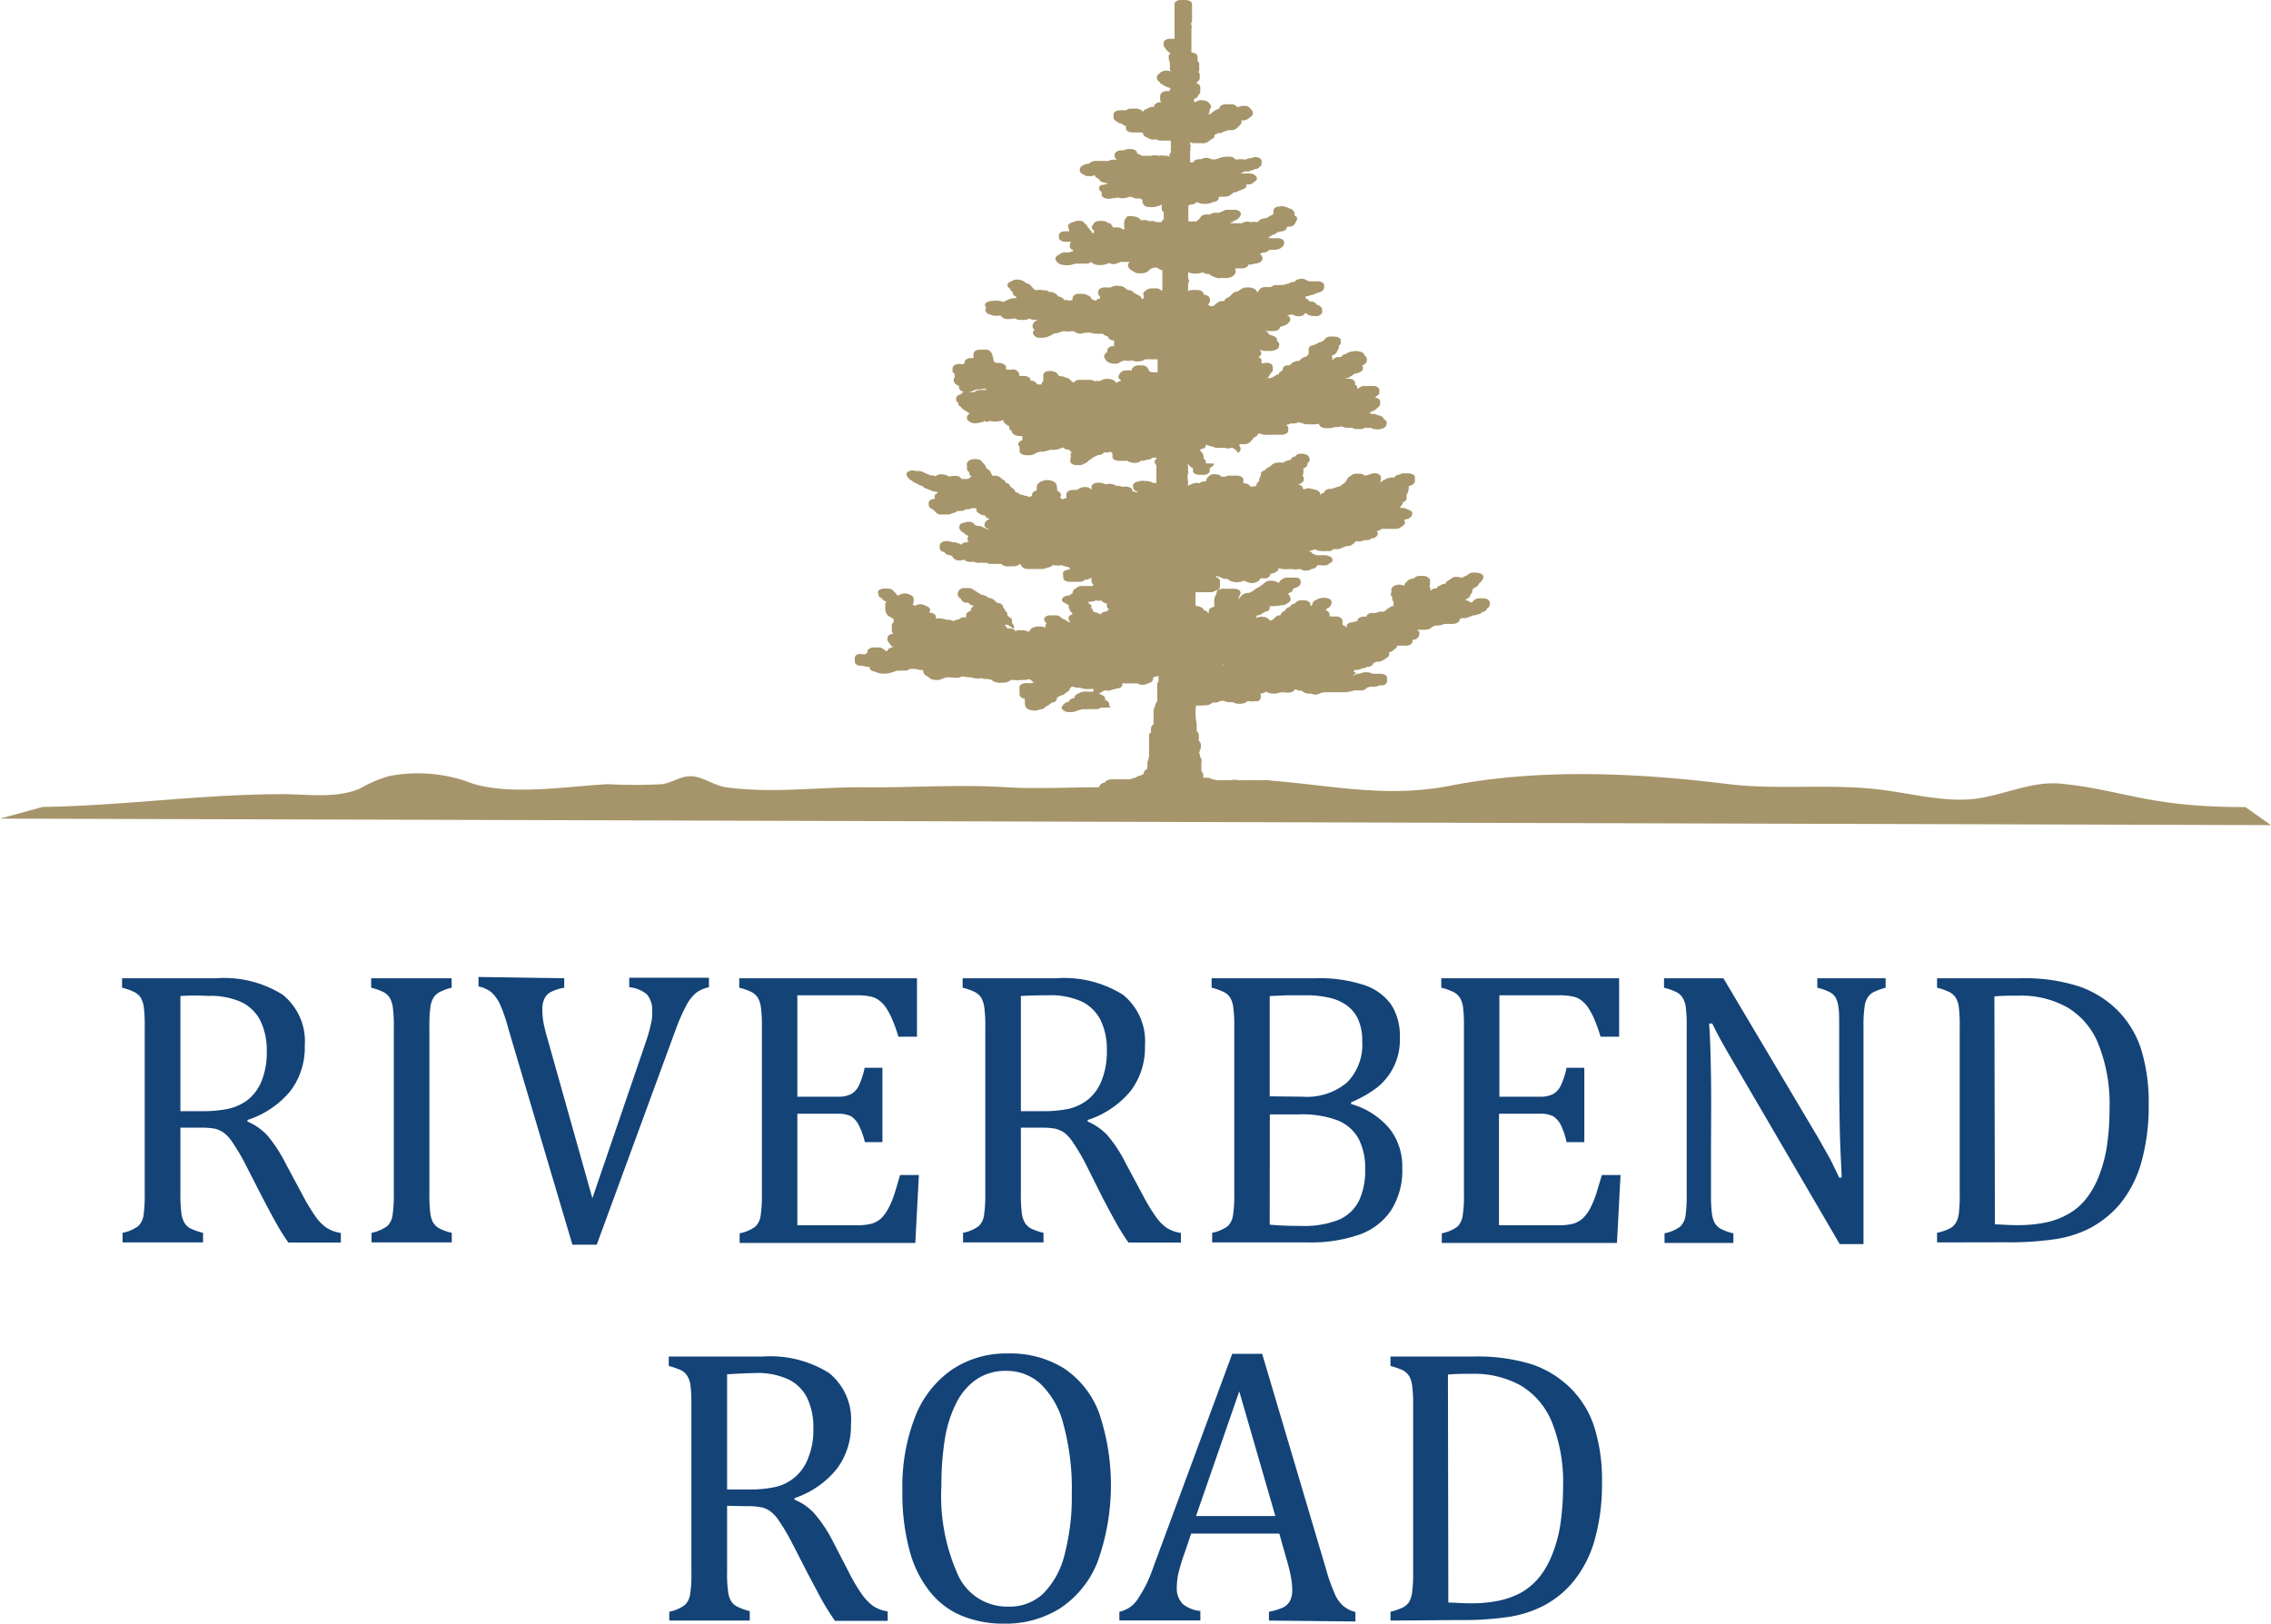 <svg id="Layer_1" data-name="Layer 1" xmlns="http://www.w3.org/2000/svg" viewBox="0 0 177.5 126.92"><defs><style>.cls-1{fill:#134377;}.cls-2{fill:#a6956a;}</style></defs><path class="cls-1" d="M30,99.16v5.14a11.48,11.48,0,0,0,.08,1.58,2,2,0,0,0,.25.74,1.24,1.24,0,0,0,.44.41,4.71,4.71,0,0,0,1,.35v.75H25.48v-.75a3.13,3.13,0,0,0,1.23-.53,1.52,1.52,0,0,0,.41-.84,11.19,11.19,0,0,0,.09-1.67V91.26a11.16,11.16,0,0,0-.07-1.52A2.07,2.07,0,0,0,26.9,89a1.33,1.33,0,0,0-.46-.42,4.45,4.45,0,0,0-1-.36v-.74h7.34A8.63,8.63,0,0,1,38,88.77a4.68,4.68,0,0,1,1.72,4,5.61,5.61,0,0,1-1.12,3.52,7.22,7.22,0,0,1-3.36,2.27v.12a4.6,4.6,0,0,1,1.55,1.08,11.18,11.18,0,0,1,1.43,2.19l1.33,2.48a16,16,0,0,0,1,1.66,3.59,3.59,0,0,0,.85.88,2.83,2.83,0,0,0,1.14.42v.75h-4.1a16.31,16.31,0,0,1-1.07-1.73c-.34-.61-.67-1.24-1-1.87L35.07,102a14.92,14.92,0,0,0-1-1.69,2.84,2.84,0,0,0-.7-.77,2.17,2.17,0,0,0-.68-.3,5.69,5.69,0,0,0-1.09-.08Zm0-10.29v9h1.68a9.8,9.8,0,0,0,2.09-.19A4,4,0,0,0,35.25,97a3.64,3.64,0,0,0,1.09-1.47,6,6,0,0,0,.41-2.33,5.25,5.25,0,0,0-.49-2.38,3.22,3.22,0,0,0-1.46-1.46,5.86,5.86,0,0,0-2.63-.5C31.28,88.81,30.55,88.83,30,88.87Z" transform="translate(-15.9 -11.01)"/><path class="cls-1" d="M49.46,104.34a12.64,12.64,0,0,0,.07,1.49,2.1,2.1,0,0,0,.22.74,1.32,1.32,0,0,0,.46.45,4.05,4.05,0,0,0,1,.36v.75H44.94v-.75a3.06,3.06,0,0,0,1.23-.53,1.45,1.45,0,0,0,.41-.84,10.89,10.89,0,0,0,.1-1.67V91.26a10.78,10.78,0,0,0-.08-1.52,2.07,2.07,0,0,0-.24-.74,1.39,1.39,0,0,0-.45-.42,4.59,4.59,0,0,0-1-.36v-.74H51.2v.74a4.28,4.28,0,0,0-.94.34,1.32,1.32,0,0,0-.46.41,1.92,1.92,0,0,0-.26.75,11.22,11.22,0,0,0-.08,1.54Z" transform="translate(-15.9 -11.01)"/><path class="cls-1" d="M60,87.48v.74a3.83,3.83,0,0,0-1,.31,1.14,1.14,0,0,0-.53.51,1.87,1.87,0,0,0-.18.89A5.53,5.53,0,0,0,58.39,91c.08.4.19.85.34,1.34l3.47,12.34,4.25-12.43q.09-.29.18-.6c.06-.22.11-.42.15-.62a3.26,3.26,0,0,0,.09-.53,3.17,3.17,0,0,0,0-.43,1.85,1.85,0,0,0-.4-1.32,2.47,2.47,0,0,0-1.39-.57v-.74h6.23v.74a2.62,2.62,0,0,0-1,.44,3.14,3.14,0,0,0-.74.93,15.28,15.28,0,0,0-.88,2l-6.15,16.76H60.64l-5-16.86a12.64,12.64,0,0,0-.69-2,2.91,2.91,0,0,0-.65-.88,2.41,2.41,0,0,0-1-.45v-.74Z" transform="translate(-15.9 -11.01)"/><path class="cls-1" d="M87.57,87.48v4.57H86.12a12.78,12.78,0,0,0-.46-1.3,5.8,5.8,0,0,0-.49-.94,2.32,2.32,0,0,0-.56-.6,1.58,1.58,0,0,0-.71-.31,4.81,4.81,0,0,0-1-.09H78.22v7.93h3.17a2.18,2.18,0,0,0,1-.19,1.48,1.48,0,0,0,.62-.64,6.39,6.39,0,0,0,.47-1.43h1.39v5.81H83.5A6.16,6.16,0,0,0,83,98.92a1.77,1.77,0,0,0-.6-.66,2.26,2.26,0,0,0-1-.19H78.22v8.72h4.61a4.76,4.76,0,0,0,1.18-.12,2,2,0,0,0,.78-.44,3.22,3.22,0,0,0,.57-.81,6.28,6.28,0,0,0,.42-1c.12-.35.27-.88.47-1.56h1.47l-.28,5.31H73.71v-.75a3.06,3.06,0,0,0,1.23-.53,1.45,1.45,0,0,0,.41-.84,10.89,10.89,0,0,0,.1-1.67V91.26a10.78,10.78,0,0,0-.08-1.52,2.07,2.07,0,0,0-.24-.74,1.39,1.39,0,0,0-.45-.42,4.59,4.59,0,0,0-1-.36v-.74Z" transform="translate(-15.9 -11.01)"/><path class="cls-1" d="M95.69,99.16v5.14a11.48,11.48,0,0,0,.08,1.58,2,2,0,0,0,.25.74,1.33,1.33,0,0,0,.44.41,4.71,4.71,0,0,0,1,.35v.75H91.17v-.75a3.06,3.06,0,0,0,1.23-.53,1.45,1.45,0,0,0,.41-.84,10.89,10.89,0,0,0,.1-1.67V91.26a10.78,10.78,0,0,0-.08-1.52,2.07,2.07,0,0,0-.24-.74,1.3,1.3,0,0,0-.45-.42,4.59,4.59,0,0,0-1-.36v-.74h7.34a8.63,8.63,0,0,1,5.19,1.29,4.68,4.68,0,0,1,1.72,4,5.61,5.61,0,0,1-1.12,3.52,7.22,7.22,0,0,1-3.36,2.27v.12a4.6,4.6,0,0,1,1.55,1.08,10.74,10.74,0,0,1,1.43,2.19l1.33,2.48a14.23,14.23,0,0,0,1,1.66,3.57,3.57,0,0,0,.84.88,2.83,2.83,0,0,0,1.14.42v.75h-4.1a18.13,18.13,0,0,1-1.07-1.73c-.34-.61-.67-1.24-1-1.87L100.76,102a14.92,14.92,0,0,0-1-1.69,3,3,0,0,0-.69-.77,2.23,2.23,0,0,0-.69-.3,5.69,5.69,0,0,0-1.09-.08Zm0-10.29v9h1.68a9.73,9.73,0,0,0,2.09-.19,3.92,3.92,0,0,0,1.48-.72A3.55,3.55,0,0,0,102,95.48a6,6,0,0,0,.41-2.33,5.25,5.25,0,0,0-.48-2.38,3.27,3.27,0,0,0-1.46-1.46,5.94,5.94,0,0,0-2.64-.5C97,88.81,96.25,88.83,95.69,88.87Z" transform="translate(-15.9 -11.01)"/><path class="cls-1" d="M110.64,108.13v-.75a3.13,3.13,0,0,0,1.23-.53,1.51,1.51,0,0,0,.4-.84,9.73,9.73,0,0,0,.1-1.67V91.26a10.78,10.78,0,0,0-.08-1.52,1.89,1.89,0,0,0-.24-.74,1.21,1.21,0,0,0-.45-.42,4.68,4.68,0,0,0-1-.36v-.74h8.1a11.26,11.26,0,0,1,3.79.52,4.26,4.26,0,0,1,2.13,1.52,4.48,4.48,0,0,1,.69,2.59A4.75,4.75,0,0,1,123.56,96a9.49,9.49,0,0,1-2.06,1.18v.13a6.07,6.07,0,0,1,3,1.92,4.75,4.75,0,0,1,1,3.07,5.79,5.79,0,0,1-.9,3.36,5,5,0,0,1-2.51,1.88,11.54,11.54,0,0,1-3.91.59Zm7.1-11.39a4.86,4.86,0,0,0,3.44-1.11,4.18,4.18,0,0,0,1.19-3.23,4,4,0,0,0-.33-1.73,2.76,2.76,0,0,0-.92-1.1,3.74,3.74,0,0,0-1.38-.58,8,8,0,0,0-1.74-.18l-1.48,0-1.38.06v7.84Zm-2.6,10c.72.07,1.53.1,2.42.1a7.36,7.36,0,0,0,3-.49,3.17,3.17,0,0,0,1.56-1.48,5.5,5.5,0,0,0,.48-2.44,5,5,0,0,0-.52-2.42,3.26,3.26,0,0,0-1.63-1.42,7.92,7.92,0,0,0-3-.47h-2.3Z" transform="translate(-15.9 -11.01)"/><path class="cls-1" d="M142.45,87.48v4.57H141a12.78,12.78,0,0,0-.46-1.3,5.8,5.8,0,0,0-.49-.94,2.29,2.29,0,0,0-.55-.6,1.57,1.57,0,0,0-.72-.31,4.78,4.78,0,0,0-1-.09h-4.69v7.93h3.17a2.25,2.25,0,0,0,1-.19,1.52,1.52,0,0,0,.61-.64,5.91,5.91,0,0,0,.47-1.43h1.39v5.81h-1.39a5.68,5.68,0,0,0-.46-1.37,1.77,1.77,0,0,0-.6-.66,2.21,2.21,0,0,0-1.05-.19h-3.17v8.72h4.61a4.7,4.7,0,0,0,1.18-.12,2,2,0,0,0,.78-.44,3,3,0,0,0,.58-.81,7.29,7.29,0,0,0,.42-1c.11-.35.27-.88.47-1.56h1.46l-.28,5.31H128.59v-.75a3.13,3.13,0,0,0,1.23-.53,1.51,1.51,0,0,0,.4-.84,9.73,9.73,0,0,0,.1-1.67V91.26a11.16,11.16,0,0,0-.07-1.52A1.89,1.89,0,0,0,130,89a1.21,1.21,0,0,0-.45-.42,4.68,4.68,0,0,0-1-.36v-.74Z" transform="translate(-15.9 -11.01)"/><path class="cls-1" d="M158,99.94l.9,1.59c.24.46.49,1,.75,1.53h.19c0-.62-.1-1.84-.14-3.67s-.05-3.48-.05-5V91.26c0-.69,0-1.2-.06-1.52a2,2,0,0,0-.22-.75,1.13,1.13,0,0,0-.43-.41,4.25,4.25,0,0,0-1-.36v-.74h5.34v.74a5.34,5.34,0,0,0-.94.34,1.28,1.28,0,0,0-.44.39,1.62,1.62,0,0,0-.26.73,9.68,9.68,0,0,0-.09,1.58v17h-1.86l-8.25-14.13c-.52-.88-.88-1.52-1.1-1.92s-.42-.8-.61-1.19h-.25c.07.77.12,2.18.15,4.21s0,4,0,6.07v3.08a12.64,12.64,0,0,0,.07,1.49,2.33,2.33,0,0,0,.22.74,1.32,1.32,0,0,0,.46.45,4.05,4.05,0,0,0,1,.36v.75H146v-.75a3.13,3.13,0,0,0,1.23-.53,1.52,1.52,0,0,0,.41-.84,11.19,11.19,0,0,0,.09-1.67V91.26a11.16,11.16,0,0,0-.07-1.52,1.89,1.89,0,0,0-.25-.74,1.21,1.21,0,0,0-.45-.42,4.68,4.68,0,0,0-1-.36v-.74h4.64Z" transform="translate(-15.9 -11.01)"/><path class="cls-1" d="M167.3,108.13v-.75a4.6,4.6,0,0,0,1-.34,1.27,1.27,0,0,0,.46-.43,1.88,1.88,0,0,0,.24-.74,11.23,11.23,0,0,0,.07-1.53V91.26a11.23,11.23,0,0,0-.07-1.53,1.83,1.83,0,0,0-.25-.74,1.19,1.19,0,0,0-.45-.41,4.51,4.51,0,0,0-1-.36v-.74h6.5a14,14,0,0,1,4.58.63,8,8,0,0,1,3,1.85A7.68,7.68,0,0,1,183.24,93a14,14,0,0,1,.6,4.35,16.08,16.08,0,0,1-.57,4.5,9,9,0,0,1-1.66,3.26,8,8,0,0,1-2.33,1.89,8.81,8.81,0,0,1-2.64.86,24.56,24.56,0,0,1-4,.26Zm4.52-1.41c.4,0,1,.06,1.75.06a10.77,10.77,0,0,0,2.23-.21,6,6,0,0,0,1.77-.67,4.75,4.75,0,0,0,1.44-1.26,7,7,0,0,0,1-1.86,11.12,11.12,0,0,0,.59-2.34,20.22,20.22,0,0,0,.18-2.81,12.53,12.53,0,0,0-.87-5,5.85,5.85,0,0,0-2.44-2.88,7.39,7.39,0,0,0-3.77-.91c-.68,0-1.31,0-1.92.06Z" transform="translate(-15.9 -11.01)"/><path class="cls-1" d="M72.73,128.72v5.14a10,10,0,0,0,.08,1.58,1.83,1.83,0,0,0,.24.74,1.19,1.19,0,0,0,.45.41,4.68,4.68,0,0,0,1,.36v.74H68.21V137a3,3,0,0,0,1.23-.54,1.44,1.44,0,0,0,.4-.84,9.6,9.6,0,0,0,.1-1.66V120.83a12.85,12.85,0,0,0-.07-1.52,1.93,1.93,0,0,0-.25-.74,1.24,1.24,0,0,0-.45-.43,5.53,5.53,0,0,0-1-.35v-.74h7.33a8.68,8.68,0,0,1,5.19,1.28,4.66,4.66,0,0,1,1.72,4,5.57,5.57,0,0,1-1.12,3.52A7.19,7.19,0,0,1,78,128.12v.12a4.25,4.25,0,0,1,1.55,1.08A10.91,10.91,0,0,1,81,131.5L82.29,134a13.35,13.35,0,0,0,1,1.67,4,4,0,0,0,.85.88,2.72,2.72,0,0,0,1.14.42v.74H81.16A20.2,20.2,0,0,1,80.09,136c-.33-.62-.66-1.24-1-1.88l-1.3-2.53a15.6,15.6,0,0,0-1-1.69,2.94,2.94,0,0,0-.69-.76,1.8,1.8,0,0,0-.68-.3,5,5,0,0,0-1.09-.09Zm0-10.28v9H74.4a9.13,9.13,0,0,0,2.09-.19,3.59,3.59,0,0,0,1.48-.72A3.55,3.55,0,0,0,79.06,125a5.7,5.7,0,0,0,.41-2.32,5.27,5.27,0,0,0-.48-2.39,3.2,3.2,0,0,0-1.46-1.45,5.75,5.75,0,0,0-2.64-.5Q73.56,118.38,72.73,118.44Z" transform="translate(-15.9 -11.01)"/><path class="cls-1" d="M94.35,137.93a8.5,8.5,0,0,1-3.24-.6,6.2,6.2,0,0,1-2.5-1.86A8.78,8.78,0,0,1,87,132.25a17.1,17.1,0,0,1-.57-4.71,15,15,0,0,1,1-5.79,8,8,0,0,1,2.88-3.68,7.61,7.61,0,0,1,4.35-1.26A7.9,7.9,0,0,1,99.1,118a7.24,7.24,0,0,1,2.72,3.5,17.73,17.73,0,0,1-.13,11.59,7.76,7.76,0,0,1-2.93,3.64A8,8,0,0,1,94.35,137.93Zm-4.87-10.81a15.07,15.07,0,0,0,1.32,7.06,4.22,4.22,0,0,0,3.88,2.42,3.86,3.86,0,0,0,2.74-1,6.53,6.53,0,0,0,1.69-3.08,17.59,17.59,0,0,0,.56-4.73,19.14,19.14,0,0,0-.66-5.47,6.6,6.6,0,0,0-1.8-3.15,3.9,3.9,0,0,0-2.65-1,4.07,4.07,0,0,0-2.29.63,4.87,4.87,0,0,0-1.59,1.81,9.51,9.51,0,0,0-.92,2.83A22.14,22.14,0,0,0,89.48,127.12Z" transform="translate(-15.9 -11.01)"/><path class="cls-1" d="M115.08,137.69V137a4.74,4.74,0,0,0,1.1-.33,1.27,1.27,0,0,0,.54-.51,1.82,1.82,0,0,0,.18-.87,5.69,5.69,0,0,0-.12-1.11c-.08-.4-.19-.85-.34-1.34l-.55-1.95H109l-.5,1.48A14.87,14.87,0,0,0,108,134a5.28,5.28,0,0,0-.12,1.05,1.75,1.75,0,0,0,.45,1.33,2.52,2.52,0,0,0,1.39.56v.74h-6.33V137a2.24,2.24,0,0,0,1.44-1,10.06,10.06,0,0,0,1.19-2.42l6.19-16.74h2.34l5,16.86a14.66,14.66,0,0,0,.63,1.8,2.71,2.71,0,0,0,.66,1,2.31,2.31,0,0,0,1,.52v.74Zm-5.7-8.17h6.2l-2.82-9.75Z" transform="translate(-15.9 -11.01)"/><path class="cls-1" d="M124.58,137.69V137a4.71,4.71,0,0,0,1-.35,1.33,1.33,0,0,0,.46-.42,2.15,2.15,0,0,0,.23-.74,11.05,11.05,0,0,0,.08-1.53V120.83a10.91,10.91,0,0,0-.08-1.54,2,2,0,0,0-.24-.73,1.51,1.51,0,0,0-.45-.42,5.57,5.57,0,0,0-1-.35v-.74h6.49a14.33,14.33,0,0,1,4.59.62,7.9,7.9,0,0,1,3,1.86,7.53,7.53,0,0,1,1.84,3,13.71,13.71,0,0,1,.61,4.35,16,16,0,0,1-.57,4.5,9,9,0,0,1-1.67,3.26,7.57,7.57,0,0,1-2.33,1.89,8.84,8.84,0,0,1-2.63.86,24.69,24.69,0,0,1-4,.26Zm4.52-1.41c.39,0,1,.06,1.75.06a10.6,10.6,0,0,0,2.22-.21,6.3,6.3,0,0,0,1.78-.66,5.19,5.19,0,0,0,1.44-1.27,7,7,0,0,0,1-1.86,10.59,10.59,0,0,0,.59-2.33,20.4,20.4,0,0,0,.19-2.82,12.6,12.6,0,0,0-.87-5,5.92,5.92,0,0,0-2.45-2.88,7.49,7.49,0,0,0-3.77-.91c-.67,0-1.31,0-1.91.06Z" transform="translate(-15.9 -11.01)"/><path class="cls-2" d="M106.06,66.52l0,1.1v0a.45.45,0,0,0-.2.32,1.93,1.93,0,0,0,0,.24v.07a.32.32,0,0,0-.15.24v.79c0,.28,0,.56,0,.84a.86.86,0,0,1-.06.23l0,.09a.54.54,0,0,0-.07.17v.23c0,.16,0,.26-.08.33l0,0a.32.32,0,0,0-.2.23v.11h0a.54.54,0,0,0-.24.12.58.58,0,0,0-.32.12.75.75,0,0,0-.18.08h0a.6.6,0,0,0-.31.1l-.21,0-.15,0-.16,0c-.21,0-.42,0-.64,0h-.21a.83.83,0,0,0-.54.14.27.27,0,0,0-.09.12h0a.48.48,0,0,0-.42.28l0,.08c-2.45,0-4.85.14-7.26,0-3.81-.24-7.56.05-11.38,0-3.5,0-7,.49-10.55,0-.88-.12-1.81-.82-2.67-.86s-1.42.47-2.32.62a40.11,40.11,0,0,1-4.24,0c-3.2.16-8.15,1-11.12-.25a11.92,11.92,0,0,0-6-.38,11,11,0,0,0-2.32,1c-1.87.76-4,.41-5.93.41-6.39,0-12.43.9-18.81,1L15.9,75l177.5.51-2-1.41c-7.67,0-9.38-1.31-14.4-1.83-2.35-.24-4.69,1-7,1.21s-4.79-.46-7.2-.75c-3.92-.48-7.93.05-11.85-.43-7-.87-14.63-1.24-21.61.11-5,1-9.3,0-14.12-.38A.7.7,0,0,0,115,72h-.27l-.77,0a1.18,1.18,0,0,0-.31,0h-1a1,1,0,0,0-.55,0h0l-.16,0-.53,0h-.24l-.19,0a1.09,1.09,0,0,0-.32-.07h0a.69.69,0,0,0-.39-.12l-.32,0,0-.16c0-.07,0-.14-.06-.22a.26.26,0,0,0-.09-.14v-.23c0-.16,0-.32,0-.46a.36.36,0,0,0,0-.23,0,0,0,0,0,0,0,.24.24,0,0,0-.11-.19l0-.1a.19.19,0,0,0-.06-.17v-.07a.54.54,0,0,0,.05-.21.26.26,0,0,0,.08-.19v-.06a.49.49,0,0,0-.16-.46v-.35a.46.46,0,0,0-.17-.42v-.32l0-.07a.23.23,0,0,0,0-.16,4.64,4.64,0,0,1-.06-1.39l.12-.06a1.42,1.42,0,0,0,.42,0H110a1.07,1.07,0,0,0,.49-.09l.22-.14h.08a.65.65,0,0,0,.49-.12h.12l.18,0a.71.71,0,0,0,.31.1l.38,0a.54.54,0,0,0,.17.08,1.3,1.3,0,0,0,.69,0,.45.45,0,0,0,.25-.16.43.43,0,0,0,.17,0,1.11,1.11,0,0,0,.42,0,.7.7,0,0,0,.25,0,.31.31,0,0,0,.22-.27V65.2l.13,0a.38.38,0,0,0,.24-.11h.09a.61.61,0,0,0,.35.12,1.25,1.25,0,0,0,.71-.08l.07,0,.11,0,.2,0h0a.86.86,0,0,0,.43,0,.54.54,0,0,0,.35-.24h0a1.61,1.61,0,0,0,.58.13v0c.06.13.26.19.46.21h.16l.08,0,0,0a.68.68,0,0,0,.39.07.61.61,0,0,0,.31-.11.92.92,0,0,0,.26-.07.55.55,0,0,0,.18,0l.2,0H120a2.53,2.53,0,0,0,.3,0l.16,0,.29,0a2.68,2.68,0,0,0,1-.14h.52a.54.54,0,0,0,.48-.22,1.14,1.14,0,0,0,.22-.07h.29a.91.91,0,0,0,.46-.11.82.82,0,0,0,.21,0c.22,0,.38-.16.38-.31V64c0-.18-.22-.32-.5-.32h-.5a.39.39,0,0,0-.15,0,.61.61,0,0,0-.31-.11,1.24,1.24,0,0,0-.69.1h-.11l-.09,0-.35.2h0l.27-.27a.53.53,0,0,0-.2-.09.35.35,0,0,0,.08-.13h.15a1,1,0,0,0,.43-.11h0a.35.35,0,0,0,.09-.07l0,.06a.5.5,0,0,0,.29-.12h.06c.25,0,.44-.14.46-.3h0a.68.68,0,0,0,.21-.1h.19a.65.65,0,0,0,.33-.11.44.44,0,0,0,.25-.17.51.51,0,0,0,.2-.14.22.22,0,0,0,0-.31h0l.06,0a.84.84,0,0,0,.42-.26l0,0a.34.34,0,0,0,.2-.27l.07,0,.1,0h.52c.28,0,.51-.14.51-.32v-.14a.49.49,0,0,0,.48-.26l.06-.19a.24.24,0,0,0-.1-.26l-.12-.07a.46.46,0,0,0,.14,0h.36a1.15,1.15,0,0,0,.57-.1.36.36,0,0,0,.09-.08.59.59,0,0,0,.17-.1c.05,0,.07-.06.22-.05a1.45,1.45,0,0,0,.63-.13l.07,0a.38.38,0,0,0,.12,0l.12,0,.27,0a.78.78,0,0,0,.4-.08.42.42,0,0,0,.22-.24.64.64,0,0,0,0-.07.35.35,0,0,0,.14-.06h.21a.64.64,0,0,0,.37-.1h0a.55.55,0,0,0,.27-.11h.13a1.6,1.6,0,0,0,.26-.08h0a.53.53,0,0,0,.39-.2l.08,0a.46.46,0,0,0,.29-.29.31.31,0,0,0,.2-.25v-.2c0-.18-.23-.32-.51-.32h-.3a.65.65,0,0,0-.37.11.35.35,0,0,0-.14.16l-.08.05-.09,0a1.27,1.27,0,0,0-.49-.21.2.2,0,0,0,.08,0l.21-.13a.27.27,0,0,0,.16-.26.4.4,0,0,0,.17-.38.11.11,0,0,0,0-.07l.07,0,.08-.09a.69.69,0,0,0,.41-.39h0a.58.58,0,0,0,.3-.49c0-.16-.27-.29-.52-.31h-.2a.64.64,0,0,0-.44.12l-.19.14-.05,0-.29.15,0,0a1.27,1.27,0,0,0-.48-.08.68.68,0,0,0-.42.2h0a.42.42,0,0,0-.14.09.43.43,0,0,0-.25.26.6.6,0,0,0-.4.14.38.38,0,0,0-.3.25A.41.41,0,0,0,128,57a.6.6,0,0,0-.24.16l-.06,0a.48.48,0,0,0,0-.17V57a.26.26,0,0,0-.09-.18.18.18,0,0,0,.06-.13l0-.33c0-.09-.09-.18-.2-.24a.76.76,0,0,0-.43-.09h-.25a.55.55,0,0,0-.38.2.86.86,0,0,0-.27.05.47.47,0,0,0-.3.23l0,0a.27.27,0,0,0-.16.27l-.08,0a.92.92,0,0,0-.5-.05.57.57,0,0,0-.45.31.55.55,0,0,0,0,.13.19.19,0,0,1,0,.07c0,.12-.13.33.08.44l0,.07a.3.3,0,0,0,.1.31.36.36,0,0,0,0,.07.31.31,0,0,0,0,.26l-.12,0a.59.59,0,0,0-.2.12.53.53,0,0,0-.15.08.22.22,0,0,0-.09.07.27.27,0,0,0-.1.08l-.08.08h-.21a.66.66,0,0,0-.4.1h-.31c-.25,0-.45.14-.47.29l-.2,0c-.28,0-.51.15-.51.32v.05h-.12a.57.57,0,0,0-.23.08h-.09c-.25,0-.43.18-.4.34a.22.22,0,0,1,0,.12.41.41,0,0,0-.32-.25v-.34c0-.18-.23-.33-.51-.33h-.3a.64.64,0,0,0-.2,0,.4.4,0,0,0,0-.15.36.36,0,0,0-.23-.31l-.08,0a.32.32,0,0,0,.1-.18s0,0,0,0a.42.42,0,0,0,.29-.21l.08-.18c0-.14,0-.28-.22-.36a1.15,1.15,0,0,0-1,.1.56.56,0,0,0-.2.12.41.41,0,0,0-.09.26.6.6,0,0,0-.08.08l-.06,0v-.09c0-.16-.17-.31-.43-.34l-.21,0a.72.72,0,0,0-.39.07.35.35,0,0,0-.18.18h0a.42.42,0,0,0-.39.26v0h0a.48.48,0,0,0-.4.3.54.54,0,0,0-.36.36h0a.53.53,0,0,0-.45.21.58.58,0,0,0-.14.13l-.19.07-.12-.08a.27.27,0,0,0-.07-.08.64.64,0,0,0-.4-.13.84.84,0,0,0-.57.12l0,0a.68.68,0,0,0,.12-.24l.07,0h0a.56.56,0,0,0,.36-.17h0l.11-.06a.42.42,0,0,0,.16-.09l.12,0a.3.3,0,0,0,.17-.24v-.17a.87.87,0,0,0,.36,0,1.49,1.49,0,0,0,.51-.06l.16,0h0a.63.63,0,0,0,.36-.16.1.1,0,0,0,0,0c.15-.07.29-.19.23-.4s-.06-.21-.18-.29l0-.05a.55.55,0,0,0,.16-.12l.08,0A.73.73,0,0,0,117,57c.39-.07.61-.27.56-.55s-.24-.29-.5-.29h-.55a.6.6,0,0,0-.43.16l0,0a.29.29,0,0,0-.19.23l-.09,0h0a1.21,1.21,0,0,0-.62-.15.68.68,0,0,0-.39.14h0a.43.43,0,0,0-.19.16,1,1,0,0,0-.26.19h0a2.1,2.1,0,0,0-.3.15.89.89,0,0,0-.17.15l-.23.11-.1.06a.8.8,0,0,0-.45.09.46.46,0,0,0-.2.19.32.32,0,0,0-.1.1l-.08.13h0a.31.31,0,0,0,0-.08l0-.06.13-.28a.24.24,0,0,0-.07-.29.67.67,0,0,0-.41-.13h-.87c-.25,0-.46.11-.5.26l0,.07a.87.87,0,0,1-.06.16.65.65,0,0,0-.11.25,1.69,1.69,0,0,0,0,.55.15.15,0,0,1,0,.06l-.06.07a.69.69,0,0,0-.25.1.27.27,0,0,0-.13.25.49.49,0,0,1,0,.12l-.06,0a.44.44,0,0,0-.35-.22v0c0-.14-.18-.25-.39-.29s-.24-.07-.24-.11v-.71a1.79,1.79,0,0,0,0-.23.13.13,0,0,0,0-.06,4.22,4.22,0,0,0,.53,0,1.11,1.11,0,0,0,.29,0l.42,0a.58.58,0,0,0,.33-.13c.2,0,.34-.16.34-.3V56.5a.21.21,0,0,0,0-.12.41.41,0,0,0-.31-.25A.68.68,0,0,0,111,56a.77.77,0,0,0,.17.12l.12,0v0a.62.62,0,0,0,.4.14h.14a.36.36,0,0,0,.09.08,1.25,1.25,0,0,0,1.1.1l.11-.05a.73.73,0,0,0,.26.11l.11.05a.82.82,0,0,0,.5,0,.61.61,0,0,0,.2-.09l0,0h0a.35.35,0,0,0,.2-.24h0l.18,0,.14,0,.14,0c.18-.05.3-.16.31-.29h0a.52.52,0,0,0,.11-.1.71.71,0,0,0,.5-.23.26.26,0,0,0,.06-.18,1.61,1.61,0,0,0,.77.07,1.32,1.32,0,0,0,.29,0,.9.9,0,0,0,.49,0h.13a.81.81,0,0,0,.6.11.62.62,0,0,0,.3-.12.46.46,0,0,0,.44-.29,1.1,1.1,0,0,0,.25,0,1.19,1.19,0,0,0,.45,0,.4.4,0,0,0,.29-.19.18.18,0,0,0,.07,0,.26.26,0,0,0,.13-.27.39.39,0,0,0-.26-.24.93.93,0,0,0-.34-.08h-.7a.58.58,0,0,0-.25-.11l-.05-.07a.52.52,0,0,0-.34-.16,1.07,1.07,0,0,0,.51-.11h.09a.76.76,0,0,0,.4.12,2.68,2.68,0,0,0,.54,0,.55.55,0,0,0,.22,0,.48.48,0,0,0,.27-.16h0a1,1,0,0,0,.72-.12.54.54,0,0,0,.23-.1h.07a.61.61,0,0,0,.46-.15l0,0a.46.46,0,0,0,.22-.22H122a1,1,0,0,0,.54-.1h.26a.5.5,0,0,0,.31-.14h.06a.5.5,0,0,0,.36-.21.25.25,0,0,0,0-.32l0-.06.11,0,.14-.07.11-.08.07,0h.24l.13,0a.76.76,0,0,0,.21,0h.45a.62.62,0,0,0,.39-.12l.21-.16a.24.24,0,0,0,.11-.28l-.05-.15,0,0,.24-.06a.48.48,0,0,0,.3-.19l0,0a.3.3,0,0,0-.14-.51l-.37-.15a.88.88,0,0,0-.33,0,.59.59,0,0,0,0-.13.44.44,0,0,0,.2-.33c.19-.06.31-.18.29-.32l0-.22a.13.13,0,0,0,0-.06A.94.94,0,0,0,126,49h0a.58.58,0,0,0,.48-.3.53.53,0,0,0,0-.19.64.64,0,0,0,0-.23c0-.16-.29-.27-.53-.27l-.39,0a.46.46,0,0,0-.26.1.6.6,0,0,0-.4.17l0,.08a.65.65,0,0,0-.39,0,.84.84,0,0,0-.43.19l-.06,0a.44.44,0,0,0-.14.13l-.13,0a.24.24,0,0,0,.08-.18l0-.2a.34.34,0,0,0-.24-.26.79.79,0,0,0-.48,0l-.47.15-.07,0,0,0a.57.57,0,0,0-.36-.15h-.27a.6.6,0,0,0-.46.16.57.57,0,0,0-.21.15l-.24.37-.16.13a1.2,1.2,0,0,0-.26.19,1.34,1.34,0,0,0-.4.11.66.66,0,0,0-.21.08l-.23,0a.5.5,0,0,0-.36.21l0,.08,0,0a.55.55,0,0,0-.18.06.41.41,0,0,0-.17.14l0,0a.31.31,0,0,0,0-.21.56.56,0,0,0-.35-.22l-.42-.1a.66.66,0,0,0-.42.06h-.14a.22.22,0,0,0,0-.14.6.6,0,0,0-.41-.25h0l0,0a.59.59,0,0,0,.38-.15.28.28,0,0,0,.1-.3.54.54,0,0,0-.1-.25.21.21,0,0,0,.07-.14l0-.09a.28.28,0,0,0,0-.13.22.22,0,0,0,0-.1v-.06l.15-.08a.32.32,0,0,0,.17-.22l0-.14c.1-.07.23-.18.16-.34a.39.39,0,0,0-.25-.31,1,1,0,0,0-.5-.07.44.44,0,0,0-.38.23l-.11,0a.57.57,0,0,0-.25.26v0a1.25,1.25,0,0,0-.58.21h0a1.58,1.58,0,0,0-.46,0,.68.68,0,0,0-.37.13l-.1.09a.57.57,0,0,0-.12.11.59.59,0,0,0-.25.13l-.15.15a.38.38,0,0,0-.28.21l0,.11c0,.09-.08.19-.11.28s0,.18-.07.27a.33.33,0,0,0-.16.22v.08l-.08.06h-.13a.65.65,0,0,0-.21.06.81.81,0,0,0-.51-.3l-.1,0v-.27c0-.18-.22-.32-.5-.32H112a.68.68,0,0,0-.35.09h-.07a1,1,0,0,0-.21,0,.47.47,0,0,0-.33-.18.8.8,0,0,0-.41,0l.13,0h0l-.17,0c-.32.17-.42.36-.43.54H110a.57.57,0,0,0-.35.15l0,0a.78.78,0,0,0-.62.07.65.65,0,0,0-.29.16s0,0,0,0a.19.19,0,0,0,0-.08V49a1.29,1.29,0,0,0,0-.48,1,1,0,0,1,0-.43.51.51,0,0,0,0-.38.31.31,0,0,0,0-.26.35.35,0,0,0,0-.08.19.19,0,0,0,0-.1v0l.11.13a.85.85,0,0,0,.29.22v.18a.28.28,0,0,0,.15.24.76.76,0,0,0,.38.09h.3c.26,0,.47-.14.48-.31v-.2l.17-.13a.29.29,0,0,0,.17-.24v0a1.25,1.25,0,0,0-.32,0h0a.8.8,0,0,0-.32,0v-.14a.3.3,0,0,0-.18-.25.62.62,0,0,0-.26-.6.16.16,0,0,0,0-.09l.1-.08.11,0a.3.3,0,0,0,.22-.33h0a1.33,1.33,0,0,0,.28.1,1.1,1.1,0,0,0,.27.06.63.63,0,0,0,.31.1l.35,0a.58.58,0,0,0,.19,0l.12,0a.68.68,0,0,0,.47,0l.1,0h0l0,0,.22.13h0l0,0a.43.43,0,0,0,.12.11.08.08,0,0,0,0,0,.36.36,0,0,0,.11.14.34.34,0,0,0,.16-.18.35.35,0,0,0-.12-.41l.18-.09.12,0h0a.69.69,0,0,0,.56-.13l.15-.15a.3.3,0,0,0,.09-.15.83.83,0,0,0,.18-.13.39.39,0,0,0,.24-.26h.15a.87.87,0,0,0,.57.09,3,3,0,0,0,.51,0h0l.56,0a.72.72,0,0,0,.39-.08.29.29,0,0,0,.17-.24v-.22c0-.08-.09-.18-.19-.24l.15,0a.68.68,0,0,0,.21-.1H117a.67.67,0,0,0,.39-.1,1.6,1.6,0,0,0,.3.08.9.9,0,0,0,.29.09l.37,0a.67.67,0,0,0,.2,0h.13a1.5,1.5,0,0,0,.31-.05l0,0,0,0h0a.29.29,0,0,0,.13.23.69.69,0,0,0,.39.12h.34a.71.71,0,0,0,.34-.09.74.74,0,0,0,.26,0,1.18,1.18,0,0,0,.28-.06,1,1,0,0,0,.45.11,1.25,1.25,0,0,0,.38,0h0a.72.72,0,0,0,.45.11h.22a.63.63,0,0,0,.35-.1,2.35,2.35,0,0,0,.46,0,.65.65,0,0,0,.34.11,1.23,1.23,0,0,0,.69-.1.43.43,0,0,0,.21-.41c0-.12-.09-.23-.25-.29l0-.07a.56.56,0,0,0-.41-.21.87.87,0,0,0-.51-.11.54.54,0,0,0-.19-.07l.11-.07h0a.49.49,0,0,0,.16-.1l.05,0a.41.41,0,0,0,.18-.12.38.38,0,0,0,.17-.16.34.34,0,0,0,.18-.38c0-.12,0-.25-.19-.32a.56.56,0,0,0-.23-.07l0,0h0a.4.4,0,0,0,.16-.13.3.3,0,0,0,.2-.23l0-.2a.27.27,0,0,0-.13-.24.64.64,0,0,0-.37-.1h-.64a.64.64,0,0,0-.37.1l-.13.09-.09.06V41.3a.24.24,0,0,0-.11-.19.1.1,0,0,0-.06,0h0v-.18c0-.18-.23-.32-.51-.32H121l.25-.06a.42.42,0,0,0,.21-.13.38.38,0,0,0,.25-.18.18.18,0,0,0,.07,0l.15-.05a.79.79,0,0,0,.43-.2.32.32,0,0,0,0-.4l.12-.06a.45.45,0,0,0,.26-.45.33.33,0,0,0-.19-.27.31.31,0,0,0-.16-.24.78.78,0,0,0-.23-.08,1.21,1.21,0,0,0-.6,0,.75.75,0,0,0-.4.15h0a.27.27,0,0,0-.1.06l-.07,0a.45.45,0,0,0-.26.22l-.06,0h-.13a.55.55,0,0,0-.42.17l-.08.1,0-.1a.43.43,0,0,1,0-.05.38.38,0,0,0-.06-.21l.21-.11a.45.45,0,0,0,.16-.14l.17-.32a.2.2,0,0,0,0-.22l0,0h0a.32.32,0,0,0,.18-.2l0-.15a.27.27,0,0,0-.13-.27.72.72,0,0,0-.4-.1h-.3a.54.54,0,0,0-.42.19l-.1.13h0a.77.77,0,0,0-.18.1.56.56,0,0,0-.33.14l-.07,0a.42.42,0,0,0-.16.12l-.07,0c-.21,0-.36.16-.36.31v.39h0a.34.34,0,0,0-.16.18.81.81,0,0,0-.3.1.45.45,0,0,0-.15.13.37.37,0,0,0-.13.12l-.16,0a.89.89,0,0,0-.59.35.85.85,0,0,0-.26,0c-.17.05-.27.16-.27.28v.08a.31.31,0,0,0-.11.08l0,0-.13.09a.3.3,0,0,0-.08.16.53.53,0,0,0-.22.08l-.11.06-.16.1a.48.48,0,0,0-.18.06l0,0h-.21a1,1,0,0,0,.25-.39h0a.29.29,0,0,0,.17-.24v-.26a.32.32,0,0,0-.23-.27.82.82,0,0,0-.49,0l-.1,0-.06,0a.25.25,0,0,0,0-.07v-.16a.27.27,0,0,0-.17-.23l-.06,0a.23.23,0,0,0,.07-.1l.09-.07a.26.26,0,0,0,0-.31.49.49,0,0,0-.08-.12,1.87,1.87,0,0,0,.39.09,2.82,2.82,0,0,0,.41,0,1,1,0,0,0,.55-.13.35.35,0,0,0,.18-.32.31.31,0,0,0,0-.12.43.43,0,0,0-.19-.21.22.22,0,0,0,0-.2.79.79,0,0,0-.53-.26l-.23-.25a.34.34,0,0,0-.13-.1.28.28,0,0,0-.08-.06h0a.73.73,0,0,0,.37.1h.34a.63.63,0,0,0,.4-.12.27.27,0,0,0,.11-.2l.41-.14a.42.42,0,0,0,.23-.17.33.33,0,0,0,.16-.35c0-.09-.12-.2-.24-.26l-.09,0a1.68,1.68,0,0,0,.45-.06l.31.11a.83.83,0,0,0,.47,0,.45.45,0,0,0,.24-.17l.09-.06h0c.13.18.37.25.78.25a.48.48,0,0,0,.49-.28V35.5a2.38,2.38,0,0,0,0-.26c0-.16-.13-.36-.42-.4h0a.5.5,0,0,0-.5-.26h-.06a.61.61,0,0,0-.35-.27h0a.37.37,0,0,0,.06-.14.79.79,0,0,0,.36-.09,1.22,1.22,0,0,0,.48-.16c.48-.1.62-.26.58-.62,0-.17-.24-.3-.51-.3h-.5a.65.65,0,0,0-.2,0,.53.53,0,0,0-.15-.08l-.15-.08a.68.68,0,0,0-.47,0,.45.45,0,0,0-.33.21v0l-.06,0a.58.58,0,0,0-.38.12h0a1.57,1.57,0,0,0-.43.12.78.78,0,0,0-.22,0h-.31a.59.59,0,0,0-.36.1l-.08.06-.06,0-.06,0H115l-.09,0a.81.81,0,0,0-.41.06.38.38,0,0,0-.2.22h0a.34.34,0,0,0-.14.17.37.37,0,0,0-.15-.27.9.9,0,0,0-.54-.15h-.14a.71.71,0,0,0-.36.09l-.33.22h0a.57.57,0,0,0-.38.15l-.32.3a.84.84,0,0,0-.19.09.3.3,0,0,0-.15.21h-.16a.63.63,0,0,0-.45.19.37.37,0,0,0-.18.17,1.26,1.26,0,0,0-.25.07l-.15-.09-.11-.05a.47.47,0,0,0,.1-.1.47.47,0,0,0,0-.51.78.78,0,0,0-.43-.19.28.28,0,0,0-.1-.23.65.65,0,0,0-.4-.12h-.37a.71.71,0,0,0-.34.08v-.6a.31.31,0,0,0,.07-.17s0-.09,0-.11l-.06-.08a3.23,3.23,0,0,1,0-.44v-.08a.71.71,0,0,0,.32.1,1.75,1.75,0,0,0,.79-.07l.06,0a.67.67,0,0,0,.36.12h.11a.73.73,0,0,0,.39.22l0,0a.72.72,0,0,0,.58.08,1.76,1.76,0,0,0,.51,0,.82.82,0,0,0,.44-.19.42.42,0,0,0,.11-.5.09.09,0,0,0,0-.05l.53,0c.26,0,.49-.13.5-.3v0l.06,0a.84.84,0,0,0,.45-.08.75.75,0,0,0,.44-.13.3.3,0,0,0,.15-.3.4.4,0,0,0-.23-.33h0a.55.55,0,0,0,.26-.1h.06a.55.55,0,0,0,.4-.16l0,0,.08-.05.27,0c.55,0,.86-.24.86-.59,0-.18-.23-.32-.51-.32h-.49a1,1,0,0,0-.24,0,.18.18,0,0,0,.06-.09l.3-.18a.49.49,0,0,0,.33-.19l.43-.09a.43.43,0,0,0,.33-.25.38.38,0,0,0,0-.1l0,0,0,0h.18a.51.51,0,0,0,.45-.23l.14-.28a.22.22,0,0,0,0-.25.38.38,0,0,0-.16-.11s0,0,0-.05c0-.35-.23-.48-.48-.53a1,1,0,0,0-.75-.12c-.24,0-.42.15-.43.3l0,.26-.1.1s0,0,0,0a.88.88,0,0,0-.35.2l-.43.1a.43.43,0,0,0-.29.2.18.18,0,0,0-.07.05l-.07,0a1.4,1.4,0,0,0-.44,0l-.06,0a.75.75,0,0,0-.47,0,.51.51,0,0,0-.18.09h-.93a.24.24,0,0,0,.09-.08l.08,0a1.67,1.67,0,0,0,.16-.12h0a.73.73,0,0,0,.51-.47.23.23,0,0,0-.12-.27.6.6,0,0,0-.41-.11l-.57,0a.65.65,0,0,0-.34.14.67.67,0,0,0-.26.1h0a.34.34,0,0,0-.1,0,.85.85,0,0,0-.52.07l-.1.07a.74.74,0,0,0-.37,0,.45.45,0,0,0-.4.27s0,0,0,0l-.28.26h0a.76.76,0,0,0-.21,0h-.25l-.17,0V27.07l.2-.08h.07a.53.53,0,0,0,.38-.19,1.51,1.51,0,0,0,.94.12.61.61,0,0,0,.32-.12c.26,0,.47-.15.47-.32v-.09h.42a.93.93,0,0,0,.48-.13.27.27,0,0,0,.08-.07.35.35,0,0,0,.17-.14h0a.62.62,0,0,0,.4-.13.63.63,0,0,0,.28-.1.44.44,0,0,0,.16-.06.29.29,0,0,0,.17-.24v-.1l0,0h.15a.53.53,0,0,0,.46-.2l.12-.07a.25.25,0,0,0,0-.38.6.6,0,0,0-.46-.2h-.5a.52.52,0,0,0-.18,0l0-.06a.56.56,0,0,0,.28-.1h.27a.54.54,0,0,0,.25-.09.58.58,0,0,0,.28-.1h0l.08,0a.41.41,0,0,0,.29-.18h0a.27.27,0,0,0,.15-.23v-.2c0-.18-.22-.32-.5-.32H114a.57.57,0,0,0-.31.1.41.41,0,0,0-.19,0,.45.45,0,0,0-.21.09l-.16,0a1.28,1.28,0,0,0-.54,0h-.14a.38.38,0,0,0-.17-.16.73.73,0,0,0-.42-.06h-.13a1.89,1.89,0,0,0-.49.09l-.14.05a.73.73,0,0,1-.23.07h-.26a.89.89,0,0,0-.57-.11.85.85,0,0,0-.27.1h-.15a.58.58,0,0,0-.41.14s0,0,0,.05l-.09.05,0,0H109a.15.15,0,0,0-.08,0c0-.16,0-.31,0-.47a3,3,0,0,1,0-.43.31.31,0,0,0,0-.25h0a.21.21,0,0,0,0-.26l0-.05a.15.15,0,0,0,0-.06v0l0-.05,0,0a.84.84,0,0,0,.32.07h.54a.77.77,0,0,0,.73-.27c.19-.05.32-.17.32-.3v-.1a.67.67,0,0,0,.27-.11h.16a.6.6,0,0,0,.28-.12l.4-.12.09,0h.15a.6.6,0,0,0,.38-.14l.08-.08.18-.17c.14-.16.15-.28.1-.37h.14a.62.62,0,0,0,.37-.11l.08-.06,0,0a.35.35,0,0,0,.12-.1.4.4,0,0,0,.14-.11.36.36,0,0,0-.12-.5.49.49,0,0,0-.49-.25H113a.58.58,0,0,0-.32.1h-.08a.54.54,0,0,0-.49-.23h-.4a.67.67,0,0,0-.39.12.27.27,0,0,0-.11.2l-.1.06a.73.73,0,0,0-.22.09.53.53,0,0,0-.2.15.48.48,0,0,0-.13.09.23.23,0,0,0-.07.07h-.15a.5.5,0,0,0,.1-.23.26.26,0,0,0,0-.15l.1-.12a.29.29,0,0,0-.06-.29,1.36,1.36,0,0,0-.17-.17.81.81,0,0,0-.49-.13.54.54,0,0,0-.43.12h-.16v-.25c.2,0,.33-.17.33-.3h0a.32.32,0,0,0,.15-.18l0-.08a1.74,1.74,0,0,0,0-.22.36.36,0,0,0-.2-.39l-.11-.05a.44.44,0,0,0,.09-.11.3.3,0,0,0,.18-.25v-.32a.26.26,0,0,0-.1-.18h0a.22.22,0,0,0,.06-.2.17.17,0,0,0,0-.07V16a.29.29,0,0,0-.13-.22l0,0v-.34c0-.18-.21-.32-.48-.32,0,0,0-.06,0-.09a.36.36,0,0,0,0-.1c0-.56,0-1.12,0-1.7a.22.22,0,0,0,0-.22L109,12.8a.23.23,0,0,0,.07-.17V11.34a.28.28,0,0,0-.15-.24.82.82,0,0,0-.38-.09l-.36,0c-.27,0-.48.15-.48.32v2.71h-.32a.61.61,0,0,0-.43.13.22.22,0,0,0-.09.24.35.35,0,0,0,.15.39.22.22,0,0,0,.12.17.77.77,0,0,0,.24.19v.05h0a.25.25,0,0,0-.12.29l0,.14a1.29,1.29,0,0,1,.09.6v.15a.23.23,0,0,0,.11.22.84.84,0,0,0-.33-.08,1,1,0,0,0-.4.07.45.45,0,0,0-.17.13.47.47,0,0,0-.24.33.39.39,0,0,0,.22.35.47.47,0,0,0,.27.23,1.28,1.28,0,0,0,.52.23l0,0,.08.07h0a.28.28,0,0,0-.1.21v0a1.14,1.14,0,0,0-.38,0c-.19.05-.34.2-.34.33a2.93,2.93,0,0,0,0,.29l0,.09a.24.24,0,0,0,.11.14h-.1a.61.61,0,0,0-.48.24l0,.12h-.1a.72.72,0,0,0-.36.1l-.06.05a.56.56,0,0,0-.27.12.47.47,0,0,0-.09.12h0a.47.47,0,0,0-.14-.14,1.1,1.1,0,0,0-.57-.11l-.26,0a.61.61,0,0,0-.35.13h-.47c-.28,0-.51.14-.51.32v.26a.42.42,0,0,0,.19.26l.16.11a.58.58,0,0,0,.32.1.47.47,0,0,0,.18.16l.13,0,0,0a.9.9,0,0,0,0,.24c0,.16.25.28.5.28h.75l.07.06a.37.37,0,0,0,.12.22.36.36,0,0,0,.12.08l.26.13a.7.7,0,0,0,.48.05h0l.05,0a.89.89,0,0,0,.5.1c.22,0,.43,0,.65,0v.33a.74.74,0,0,1,0,.3,1.13,1.13,0,0,0,0,.18.33.33,0,0,1,0,.12.36.36,0,0,0-.11.33l0,0a.52.52,0,0,0-.2-.07.5.5,0,0,0-.21,0,.86.86,0,0,0-.44,0,1.06,1.06,0,0,0-.59,0h-.73a.8.8,0,0,0-.36-.17v-.06c0-.17-.23-.3-.5-.3h-.16a.73.73,0,0,0-.37.1.08.08,0,0,0,0,0h-.22a.67.67,0,0,0-.36.11.29.29,0,0,0-.14.26.55.55,0,0,0,0,.16.45.45,0,0,0,.19.2h-.29a.73.73,0,0,0-.37.1l0,0h-.87a.81.81,0,0,0-.57.13l-.08.08a1.1,1.1,0,0,0-.58.19.39.39,0,0,0-.14.43.41.41,0,0,0,.25.21.61.61,0,0,0,.5.14.58.58,0,0,0,.19,0l.15-.05h.09c0,.13.14.23.32.28,0,.13.16.24.36.28l.31.06h0l-.06.05a.53.53,0,0,0-.25.08A.26.26,0,0,0,102,26v.24c0,.11.13.22.29.27a.9.9,0,0,0,.54,0,2.07,2.07,0,0,0,.43-.06h0a1.29,1.29,0,0,0,.88-.05h.09l.12,0,.11.06a.75.75,0,0,0,.42.06l.11,0,.14.07h0l.06.05c0,.09,0,.16,0,.17s.09.3.31.35A1.75,1.75,0,0,0,106.7,27v.1a2.43,2.43,0,0,0,0,.27.28.28,0,0,0,.16.22v.56l-.08.05a.35.35,0,0,0-.09.17h-.41l0,0a.7.7,0,0,0-.48-.07l-.08,0h0a.8.8,0,0,0-.64-.05h0c-.1-.2-.33-.31-.69-.34s-.39,0-.48.14a.38.38,0,0,0-.11.18,1.53,1.53,0,0,0,0,.7h0l-.06,0-.1,0a.58.58,0,0,0-.41-.14h-.35c0-.06-.06-.11-.08-.16a.44.44,0,0,0-.18-.18l-.11,0-.08-.07a.7.7,0,0,0-.37-.1h-.21a.56.56,0,0,0-.48.21l-.11.19c-.07.12,0,.27.15.36h0a1.09,1.09,0,0,0,0,.18l-.1,0-.07,0a.4.4,0,0,0-.16-.25h0a.41.41,0,0,0-.17-.2.34.34,0,0,0-.21-.26.39.39,0,0,0-.26-.22.88.88,0,0,0-.43,0l-.2.06a.28.28,0,0,0-.09.05.49.49,0,0,0-.26.12.24.24,0,0,0-.07.26l.08.22a.19.19,0,0,0,0,.1l0,0a1.56,1.56,0,0,0-.43,0c-.23,0-.38.16-.38.31v.18c0,.16.2.3.46.32h.47l.06,0a.27.27,0,0,0-.13.21v.16c0,.13.11.24.29.29h0a.24.24,0,0,0-.09.11h-.08l-.27.07-.08,0a.72.72,0,0,0-.51.09l-.07.06a.52.52,0,0,0-.29.22.29.29,0,0,0,.08.34.69.69,0,0,0,.51.26,1.63,1.63,0,0,0,.91-.1h.86a.78.78,0,0,0,.43-.13h0a.5.5,0,0,0,.28.19,1.5,1.5,0,0,0,1.08-.11l.14.05a.72.72,0,0,0,.46,0l.33-.14.21,0a1.34,1.34,0,0,0,.35,0l.17,0a.29.29,0,0,0-.17.28.58.58,0,0,0,.4.44.61.61,0,0,0,.48.17h.28a.72.72,0,0,0,.42-.17l.14-.13.28-.14h.12a.66.66,0,0,0,.14,0l.15.09.08.05.2.07v.7c0,.28,0,.55,0,.83v0a.2.2,0,0,0-.05.09.56.56,0,0,0-.48-.21h-.29a.77.77,0,0,0-.38.1l-.07.07a.4.4,0,0,0-.18.13.21.21,0,0,0,0,.26l0,.08,0,.06-.09.16a.48.48,0,0,0-.11-.09v0c0-.11-.14-.22-.31-.27a.59.59,0,0,0-.25-.13.52.52,0,0,0-.48-.23h0a1.27,1.27,0,0,0-.21-.15.71.71,0,0,0-.49-.18.9.9,0,0,0-.65.12l-.13,0-.21,0a.67.67,0,0,0-.44.07.31.31,0,0,0-.19.26.32.32,0,0,0,.19.39L102,34a.25.25,0,0,0-.13.16,1.55,1.55,0,0,0,0,.21.53.53,0,0,0-.15,0,.45.45,0,0,0-.16.14h-.07a.73.73,0,0,0-.22-.09l-.09-.09c0-.11-.14-.2-.3-.25h0a.69.69,0,0,0-.36-.1h-.29a.49.49,0,0,0-.5.28l0,.2v0a.45.45,0,0,0-.23.07.64.64,0,0,0-.31-.07h-.13c0-.11-.19-.21-.37-.27l-.07,0a.78.78,0,0,0-.55-.35l-.14,0a.67.67,0,0,0-.5-.14,1.09,1.09,0,0,0-.54,0l-.16-.07-.3-.33a.44.44,0,0,0-.21-.13l-.09,0h0a1,1,0,0,0-.82-.3.56.56,0,0,0-.36.14.37.37,0,0,0-.31.27.3.3,0,0,0,.21.28.13.13,0,0,0,0,.06.33.33,0,0,0,.19.2c0,.11,0,.26.29.39l0,0h0a.22.22,0,0,0,0,.11,1.21,1.21,0,0,0-.67.14,1.19,1.19,0,0,0-.32.16,1.36,1.36,0,0,0-.76-.09,1,1,0,0,0-.6.14.22.22,0,0,0-.06.29l.06.11a.28.28,0,0,0-.05.25.46.46,0,0,0,.35.27,1.11,1.11,0,0,0,.69.09h0l.14,0a.67.67,0,0,0,.64.27,1.64,1.64,0,0,0,.47-.06.62.62,0,0,0,.39.12h.16A.63.63,0,0,0,96.1,36a.55.55,0,0,0,.26-.1.6.6,0,0,0,.37.11h.33a.62.62,0,0,0-.28.14.24.24,0,0,0-.08.09l0,0a.56.56,0,0,0-.1.22.36.36,0,0,0,.17.33.34.34,0,0,0-.14.21c0,.15.15.35.37.4a2.11,2.11,0,0,0,.49,0,1,1,0,0,0,.44-.13,1,1,0,0,0,.35-.2l.1,0a.91.91,0,0,0,.36-.09h0a1,1,0,0,0,.22-.08h.2a.59.59,0,0,0,.33,0h.28l.06,0a.75.75,0,0,0,.67.17.59.59,0,0,0,.2-.06,1.26,1.26,0,0,0,.33,0l.1,0a1.25,1.25,0,0,0,.39.09h.58a.65.65,0,0,0,.2.15l.2.06h0a.33.33,0,0,0,.22.26.6.6,0,0,0,.27.06.1.1,0,0,0,0,.05.32.32,0,0,0,0,.19.25.25,0,0,0,0,.2h-.11c-.23,0-.41.14-.43.3v.13l-.06.06-.08.08a.34.34,0,0,0-.11.28.23.23,0,0,0,.08.13c.09.26.41.41.85.39a.48.48,0,0,0,.31-.12l.16-.08.17-.05.12,0a.75.75,0,0,0,.42,0l.08,0h0a1.14,1.14,0,0,0,.59.06.66.66,0,0,0,.4-.15h1a1,1,0,0,1,0,.17.49.49,0,0,0,0,.15l0,.35c0,.11,0,.23,0,.34h-.48a.54.54,0,0,0-.17-.08l-.12-.24a.53.53,0,0,0-.48-.22h-.27a.65.65,0,0,0-.38.14.26.26,0,0,0-.11.25l-.18,0-.24,0a.59.59,0,0,0-.54.27l-.08.16a.25.25,0,0,0,.08.27l.1.07s0,0,0,0l0,.06h0a.53.53,0,0,0-.36.17h0a.58.58,0,0,0-.45-.31,1.16,1.16,0,0,0-.69.06.5.5,0,0,0-.14.1.79.79,0,0,0-.42,0,.69.69,0,0,0-.39-.11h-.79a.59.59,0,0,0-.44.2l-.08,0,0,0a.64.64,0,0,0-.15-.13.48.48,0,0,0-.4-.23.64.64,0,0,0-.35-.12h-.14l-.1-.09a.44.44,0,0,0-.2-.22.92.92,0,0,0-.55-.09c-.24,0-.42.16-.42.32v.47a.28.28,0,0,0-.12.25h-.36a.46.46,0,0,0-.08-.13.61.61,0,0,0-.44-.16v-.05c0-.18-.22-.32-.5-.32a2.4,2.4,0,0,0-.37,0l0-.15A.5.5,0,0,0,95,39.9h-.29a.55.55,0,0,0-.18,0l0,0v-.21c0-.17-.32-.31-.6-.32h-.11l-.07,0-.13-.05a1.21,1.21,0,0,1-.08-.19.65.65,0,0,0,0-.13l-.07-.14a.23.23,0,0,0,0-.11l-.1-.19a.52.52,0,0,0-.48-.22H92.5c-.26,0-.48.12-.5.29A1.08,1.08,0,0,0,92,39h-.23c-.26,0-.46.14-.48.3v.11a.38.38,0,0,0-.15.09l0,0a.78.78,0,0,0-.52,0c-.16.06-.27.17-.27.29V40a.3.3,0,0,0,.18.25.36.36,0,0,0,0,.25.27.27,0,0,0-.09.25c0,.11.08.29.42.44h0v.13c0,.14.15.27.37.31a1,1,0,0,0,.3,0,.82.82,0,0,0,.44-.07l.07-.05a.82.82,0,0,0,.25-.07,1.67,1.67,0,0,0,.58-.06,1,1,0,0,0,.2.11l0,0H92.6c-.36,0-.48.11-.54.18l0,0c-.1,0-.21,0-.31,0a.73.73,0,0,0-.6,0,.44.44,0,0,0-.13.15l-.13.05a.31.31,0,0,0-.26.3v.11a.31.31,0,0,0,.17.22.21.21,0,0,0,.06.21.35.35,0,0,0,.15.11.32.32,0,0,0,.13.16l.56.36,0,0h0a.36.36,0,0,0-.2.47.77.77,0,0,0,.7.28,2.53,2.53,0,0,0,.43-.08.41.41,0,0,0,.25-.11A.52.52,0,0,0,93,44a1,1,0,0,0,.22-.08l0,0,.07,0a2,2,0,0,0,.8,0l.15-.06h.08v0a.28.28,0,0,0,.13.25l.15.12a.51.51,0,0,0,.18.09h0v0a.49.49,0,0,0,0,.12.29.29,0,0,0,.18.24c.06.38.51.41.67.42h.18a.49.49,0,0,0,0,.17.69.69,0,0,0,0,.16.44.44,0,0,0-.28.17.23.23,0,0,0,.06.33.24.24,0,0,0,0,.16l0,.2a.33.33,0,0,0,.24.25.76.76,0,0,0,.37.05h0a1,1,0,0,0,.56-.09.28.28,0,0,0,.11-.08l.36-.11h0a.71.71,0,0,0,.25,0l.32-.08a.47.47,0,0,0,.15-.06,2.47,2.47,0,0,0,.39,0A1.27,1.27,0,0,0,98.9,46h0L99,46a.56.56,0,0,0,.39.16h.08a.29.29,0,0,0,.07.1.41.41,0,0,0,.13.1h0a.25.25,0,0,0-.07.3l-.05.37a.28.28,0,0,0,.17.26.72.72,0,0,0,.42.08l.21,0a.53.53,0,0,0,.23-.09.71.71,0,0,0,.26-.13l0,0A.41.41,0,0,0,101,47l0,0a.57.57,0,0,0,.18-.12l0,0,.09-.06,0,0,.1-.07.16-.08a.51.51,0,0,0,.18-.09l.16,0a.68.68,0,0,0,.24-.13.39.39,0,0,0,.1-.08,1,1,0,0,0,.51-.05h0a.3.3,0,0,0,.13.12.19.19,0,0,0,0,.13l0,.17c0,.17.24.29.51.29h.64a.8.8,0,0,0,.35.13.79.79,0,0,0,.74-.14v0a1.39,1.39,0,0,0,.23,0l.29-.09.13,0a.54.54,0,0,0,.21-.13h.06a.71.71,0,0,0,.26-.05.43.43,0,0,0,0,.07l0,0s0,.05,0,.08a.27.27,0,0,0-.12.23.29.29,0,0,0,.13.23v1.41a.87.87,0,0,0-.23,0h0a1.22,1.22,0,0,0-.48-.16l-.21,0a.78.78,0,0,0-.34,0l-.28.07a.47.47,0,0,0-.27.2.21.21,0,0,0,0,.16.35.35,0,0,0,.2.35.9.9,0,0,0,.42.09l0,0a.76.76,0,0,0-.27,0h-.18a.52.52,0,0,0-.24-.07.25.25,0,0,0-.07-.22.65.65,0,0,0-.43-.14h-.34a.74.74,0,0,0-.31-.07h-.13a.85.85,0,0,0-.21-.11,1.07,1.07,0,0,0-.59,0,1.22,1.22,0,0,0-.67-.12c-.25,0-.44.16-.44.32v.26l0,0,0,0v0a.41.41,0,0,0-.28-.22.86.86,0,0,0-.45,0,1.42,1.42,0,0,0-.43.21,1.53,1.53,0,0,0-.37,0c-.25,0-.43.16-.43.32v.32h0a.56.56,0,0,0-.33.1h0a.48.48,0,0,0-.18-.17h0l.07-.09a.29.29,0,0,0-.15-.35l-.12-.08L98.5,49l0-.06a.57.57,0,0,0-.34-.33,1.16,1.16,0,0,0-.8,0c-.26.1-.43.28-.43.47v.27a.59.59,0,0,0-.16.06.31.31,0,0,0-.2.24.51.51,0,0,0,0,.13.63.63,0,0,0-.22.09h0a.66.66,0,0,0-.38-.11h0l-.14-.07a.47.47,0,0,0-.17,0h0a.53.53,0,0,0-.39-.2.45.45,0,0,0-.24-.32L94.83,49c0-.12-.15-.22-.33-.26v0c0-.11-.12-.21-.28-.27a.64.64,0,0,0-.41-.26.92.92,0,0,0-.34,0,.39.39,0,0,0-.1-.16.42.42,0,0,0-.21-.33L93,47.62a.84.84,0,0,0-.31-.46.44.44,0,0,0-.36-.24.92.92,0,0,0-.66.08.36.36,0,0,0-.19.43.28.28,0,0,1,0,.13v.11a.29.29,0,0,0,.17.24V48a.3.3,0,0,0,.21.26.59.59,0,0,0-.27.19h-.52L91,48.37a.54.54,0,0,0-.42-.16,1,1,0,0,0-.46.06.35.35,0,0,0-.14-.06,1,1,0,0,0-.42-.12.64.64,0,0,0-.54.15l0,0a.93.93,0,0,0-.38-.08l-.1,0a.24.24,0,0,0-.09-.08l-.07,0a.58.58,0,0,0-.25-.12.86.86,0,0,0-.61-.12.77.77,0,0,0-.58,0c-.17.09-.23.23-.16.36a.79.79,0,0,0,.39.38.43.43,0,0,0,.17.12l0,0a.55.55,0,0,0,.23.11h0A1,1,0,0,0,88,49a.41.41,0,0,0,.21.17l.59.23a.75.75,0,0,0,.26.05h0l.08,0a.27.27,0,0,0,.07.14l-.11,0A.27.27,0,0,0,89,50a.06.06,0,0,1,0,0h0c-.27,0-.49.13-.51.29l0,.19a.25.25,0,0,0,.14.24l.23.15A.45.45,0,0,0,89,51a.52.52,0,0,0,.48.23h.48a.66.66,0,0,0,.38-.11.57.57,0,0,0,.39-.17l.06,0H91a.62.62,0,0,0,.4-.14h0a.74.74,0,0,0,.26,0,.45.45,0,0,0,.17-.08H92a.85.85,0,0,0,.23,0,.32.32,0,0,0,.07.32,1.19,1.19,0,0,0,.3.19.7.7,0,0,0,.3.06v0c0,.13.17.23.36.27a1,1,0,0,0-.27.16.35.35,0,0,0-.14.26.24.24,0,0,0,.11.27.75.75,0,0,0,.18.08l0,0,0,.06.06.06a1,1,0,0,0-.37-.18.84.84,0,0,0-.49-.16h-.06l-.21-.1a.42.42,0,0,0-.22-.19.85.85,0,0,0-.45,0l-.24.06a.33.33,0,0,0-.26.46.59.59,0,0,0,.17.22l.22.14a.5.5,0,0,0,.31.18.44.44,0,0,0,0,.51l0,0h-.12a.55.55,0,0,0-.46.19h0a1.26,1.26,0,0,0-.7-.2,1,1,0,0,0-.49-.08c-.27,0-.48.18-.48.35a.2.2,0,0,0,0,.11.45.45,0,0,0,0,.13.4.4,0,0,0,.36.26.43.43,0,0,0,.32.23l.25.06.16.21a.59.59,0,0,0,.4.16.72.72,0,0,0,.41-.08.56.56,0,0,0,.45.19h.34a.74.74,0,0,0,.51.06l.13,0,0,0a.72.72,0,0,0,.33,0,.59.59,0,0,0,.36.1h.79v0a.57.57,0,0,0,.47.19h.12c.13,0,.26,0,.39,0a.62.62,0,0,0,.44-.18h0l.14.06v0c0,.18.23.33.51.33h1.15a.64.64,0,0,0,.32-.1.77.77,0,0,0,.33-.09.53.53,0,0,0,.14-.11l.08,0h0a2,2,0,0,0,.64,0,.72.72,0,0,0,.22.08l.33.08s.06.09.08.09l0,.08v0a.71.71,0,0,0-.38.11l-.08,0A.41.41,0,0,0,99,56v.15a.27.27,0,0,0,.13.24.73.73,0,0,0,.37.1h.8a.58.58,0,0,0,.4-.16l.1,0h0a.65.65,0,0,0,.35-.15h.06a.24.24,0,0,0,0,.16l0,0,0,.07v0a.42.42,0,0,0,.18.33l-.14.08h-.92A.63.63,0,0,0,100,57l0,0a.44.44,0,0,0-.19.14.3.3,0,0,0-.07.24l0,0a.62.62,0,0,0-.17.11s-.06.06-.2.07-.43.13-.46.28.08.28.29.33a.63.63,0,0,0,.25.15.29.29,0,0,0,0,.22l.06.16a.54.54,0,0,0,.2.23h0a.93.93,0,0,0,0,.1l-.17.08a.28.28,0,0,0-.11.33.43.43,0,0,0,.15.22l0,0h-.11a.89.89,0,0,0-.23-.13.65.65,0,0,0-.31-.16l-.13-.12a.62.62,0,0,0-.46-.14l-.37,0a.55.55,0,0,0-.4.16.23.23,0,0,0,0,.31l.07.09a.53.53,0,0,0,.06.1.24.24,0,0,0-.1.18v.13a.71.71,0,0,0-.31-.09,1.23,1.23,0,0,0-.72.11.39.39,0,0,0-.18.22l0,0a.47.47,0,0,0-.14.08.56.56,0,0,0-.34-.12h-.14a1.78,1.78,0,0,0-.39,0,.35.35,0,0,0-.1.11l0,0c0-.15-.25-.26-.5-.26h-.15l0,0a2,2,0,0,0-.21-.28h.27a.53.53,0,0,0,.16.13c.1.07.28.19.31.15s0-.25-.16-.4v-.24c0-.1-.11-.19-.24-.25l-.13-.14V59a.27.27,0,0,0-.15-.22.34.34,0,0,0-.18-.26h0a.28.28,0,0,0,0-.09c0-.17-.24-.29-.49-.3l0,0a.94.94,0,0,0-.69-.4.46.46,0,0,0-.24-.16,2,2,0,0,0-.29-.08L92,57.12a.61.61,0,0,0-.42-.14h-.3a.5.5,0,0,0-.51.34.39.39,0,0,0,.21.47l.06.12a.53.53,0,0,0,.33.21h.06l.08,0,.09,0a.38.38,0,0,0,.21.18.48.48,0,0,0,.17.05s0,0,0,.06a.4.4,0,0,0-.21.36.49.49,0,0,0-.17.06.32.32,0,0,0-.19.23v.2h-.13a.59.59,0,0,0-.39.13l-.13.06a.65.65,0,0,0-.34.11,1.05,1.05,0,0,0-.52-.1,1.88,1.88,0,0,0-.85-.1v-.14c0-.17-.23-.32-.5-.32l0-.07a.22.22,0,0,0,.05-.19.34.34,0,0,0-.2-.21l-.3-.14a.8.8,0,0,0-.53,0,.61.61,0,0,0-.14.07.66.66,0,0,0-.2-.06.76.76,0,0,0,.07-.52c0-.18-.25-.27-.37-.32a.84.84,0,0,0-.74.06l-.07.06-.14-.09h0a.36.36,0,0,0-.18-.19l-.06-.09a.55.55,0,0,0-.46-.19H85a.61.61,0,0,0-.44.16.23.23,0,0,0,0,.26.33.33,0,0,0,.18.31l.06,0a.83.83,0,0,0,.13.16,1,1,0,0,0,.27.15h0a.24.24,0,0,0-.11.22v.08c0,.06,0,.11,0,.16l0,.09a.86.86,0,0,0,.09.35.65.65,0,0,0,.32.29,1.37,1.37,0,0,0,.25.15.2.2,0,0,0,0,.11.66.66,0,0,0,0,.14.29.29,0,0,0-.15.23v.44a.27.27,0,0,0,.15.23h0c-.26,0-.47.14-.48.31a.43.43,0,0,0,.16.44v0a.51.51,0,0,0,.29.29,1.34,1.34,0,0,0-.26.08.31.31,0,0,0-.21.24h0s0,0-.08,0l-.22-.16a.57.57,0,0,0-.4-.13H84.2c-.28,0-.5.14-.5.32v.09a.57.57,0,0,0-.13.08l0,.05a1,1,0,0,0-.24,0,.78.78,0,0,0-.4,0,.31.31,0,0,0-.22.26v.32c0,.14.14.26.35.31l.12,0,.14,0a1.5,1.5,0,0,0,.35.09h.2v0a.24.24,0,0,0,.09.24.58.58,0,0,0,.33.13h0a1.39,1.39,0,0,0,.84.15,1.13,1.13,0,0,0,.45-.08l.45-.15h.46l.22,0a.63.63,0,0,0,.31-.13l0,0v0l0,0h.43a1.78,1.78,0,0,0,.6.09h0c0,.3.18.44.39.51a.53.53,0,0,0,.19.17,1.14,1.14,0,0,0,.6.09.83.83,0,0,0,.33-.09l.26-.1a2.59,2.59,0,0,1,.48,0h0l.13,0a.94.94,0,0,0,.44,0l.26-.08h0l.08,0a1.69,1.69,0,0,0,.58.06,1.52,1.52,0,0,0,.85.07.64.64,0,0,0,.22.06.81.81,0,0,0,.27,0,.84.84,0,0,0,.24.06,1,1,0,0,0,.5.23,1.41,1.41,0,0,0,.41,0,.87.87,0,0,0,.53-.13.2.2,0,0,0,.08-.08h.08l.19,0a1.07,1.07,0,0,0,.47,0,.54.54,0,0,0,.25,0,1.41,1.41,0,0,0,.47-.07.44.44,0,0,0,.15.1.76.76,0,0,0,.09.09.51.51,0,0,0,.15.07.53.53,0,0,0-.19.06h-.46c-.28,0-.51.14-.51.32V65a.89.89,0,0,1,0,.23.4.4,0,0,0,.3.38l.13,0a.24.24,0,0,0,0,.18.24.24,0,0,0,0,.16.76.76,0,0,0,0,.11.45.45,0,0,0,.26.39,1.12,1.12,0,0,0,.68.09.62.62,0,0,0,.24-.08.51.51,0,0,0,.46-.24l.06,0a1.75,1.75,0,0,0,.38-.28c.22,0,.4-.15.42-.29v-.08l.06-.07a.52.52,0,0,0,.13-.06l.08-.05a.84.84,0,0,0,.31-.12.79.79,0,0,0,.13-.13.43.43,0,0,0,.21-.12.32.32,0,0,0,.09-.2.37.37,0,0,0,.14-.14h.09a1.14,1.14,0,0,0,.57.09h0a1.55,1.55,0,0,0,.71.1,2.29,2.29,0,0,1,.37,0h0a.3.3,0,0,0-.05.15.13.13,0,0,0,0,.06h-.31a2.75,2.75,0,0,0-.48,0,1.55,1.55,0,0,0-.48.19.36.36,0,0,0-.21.31v0H99.9c-.25,0-.44.14-.46.29v0h0a.61.61,0,0,0-.38.17l-.11.13a.25.25,0,0,0-.07.17c0,.14.23.28.44.33a2.43,2.43,0,0,0,.35,0,.7.7,0,0,0,.41-.11,2.9,2.9,0,0,0,.42-.12l0,0a2,2,0,0,0,.46,0h.64a.57.57,0,0,0,.35-.12h.49a.75.75,0,0,0,.31-.06l-.15-.06v-.17a.31.31,0,0,0-.18-.23.35.35,0,0,0-.14-.06v-.12a.31.31,0,0,0-.19-.25l-.29-.14h0l.31-.18a.22.22,0,0,0,.09-.07h.15a.77.77,0,0,0,.34,0l.1-.05.51-.12c.2,0,.33-.17.33-.3v-.09h.14a.63.63,0,0,0,.31,0,.8.8,0,0,0,.27,0,1.81,1.81,0,0,0,.45,0l.1.06a.81.81,0,0,0,.63,0l.26-.11a.31.31,0,0,0,.23-.27.78.78,0,0,0,0-.13l.06,0a.15.15,0,0,0,.08-.08l.08,0,.11,0a.39.39,0,0,0,.1-.08v.15a1.94,1.94,0,0,1,0,.24v.07a.44.44,0,0,0-.1.38,1,1,0,0,0,0,.33.49.49,0,0,1,0,.12v.78h0l-.07,0M115,58.29h0Zm-3.44,4.63.06,0h0l-.2.15Zm-.83,1.18Zm6.26-24Zm-4.4-3.92h0Zm-1.12-1.49a0,0,0,0,1,0,0h0Zm-1.2,8.82v0h0v0Zm-.45-8,0,0h0ZM108.7,32.2Zm-2.52,5.11ZM95,40.27v0h0Zm2.13,3.18h0Zm1.61,6.33Zm-.3,11.54h0Zm3.46-4.66Zm-.92,4.14Zm1,.36Zm.48-2.45a.21.21,0,0,0,0,.1.74.74,0,0,0-.37.07.41.41,0,0,0-.15.14l-.08,0h0a.75.75,0,0,0-.42-.15h0a.43.43,0,0,0-.12-.11v0a.26.26,0,0,0-.14-.22.22.22,0,0,0,0-.23.41.41,0,0,0-.18-.12.24.24,0,0,0-.05-.14l0,0a1.41,1.41,0,0,0,.61-.1,1,1,0,0,0,.42,0l.07.08a.76.76,0,0,0,.37.16.13.13,0,0,0,0,.06.35.35,0,0,0,.19.41.38.38,0,0,0,.13.06A.53.53,0,0,0,102.37,58.71Zm.27-7.79Zm3.3-2h0Zm.59,14.59Zm0-22.31Zm.51-4.79h0Zm.52,21.47h0Z" transform="translate(-15.9 -11.01)"/></svg>